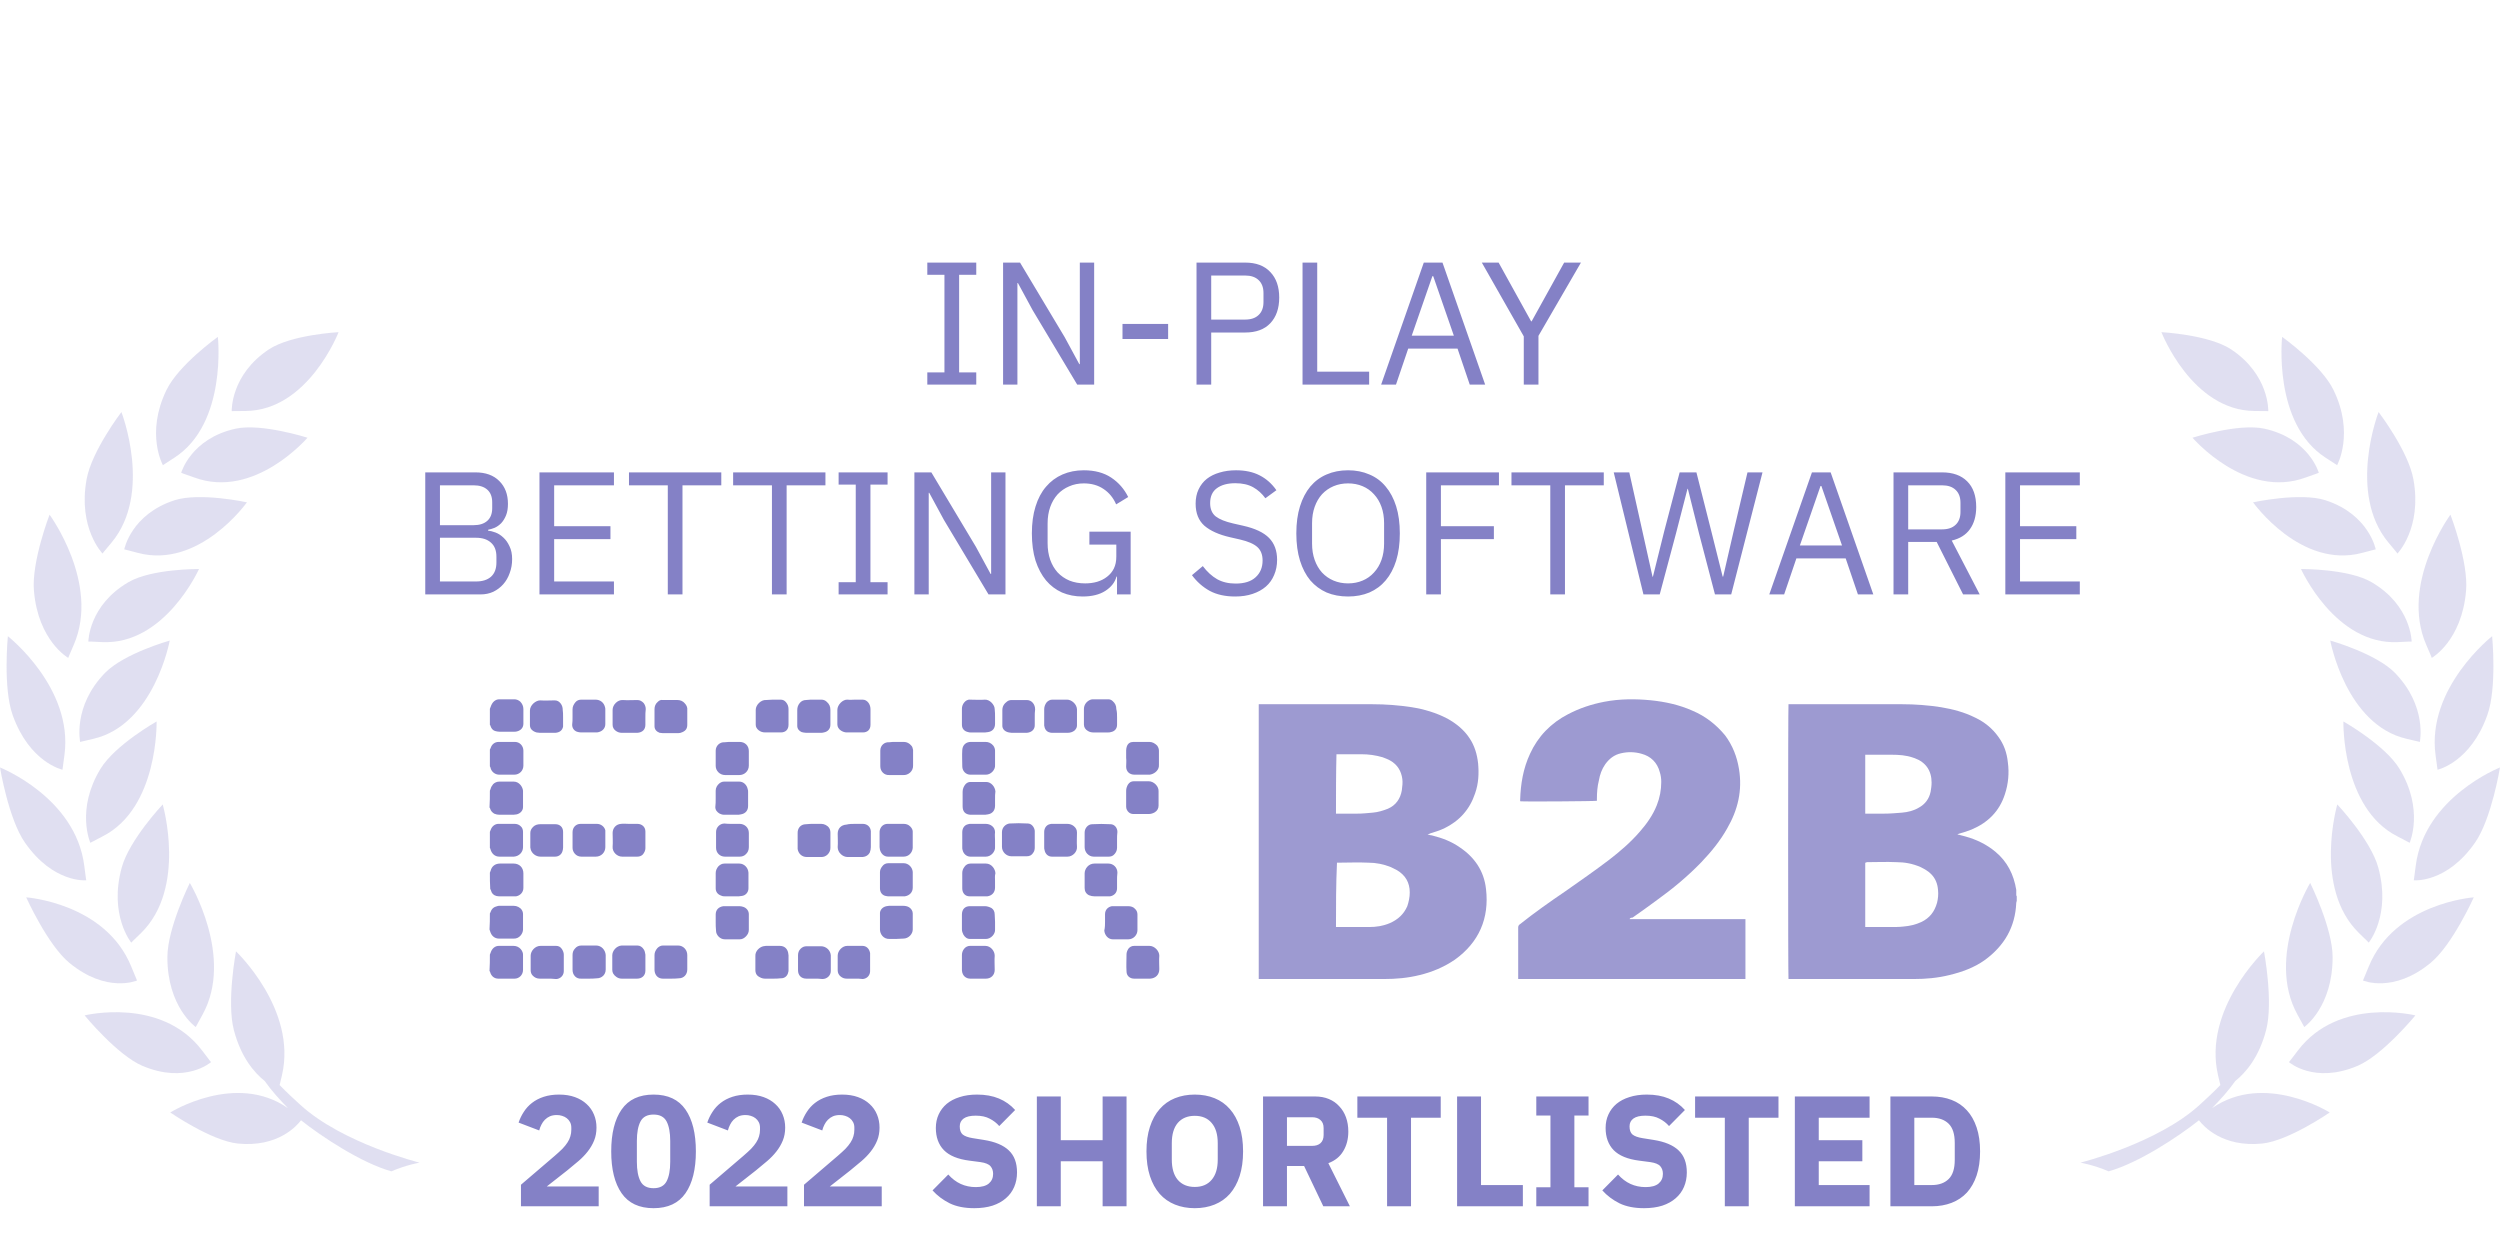 <svg width="143" height="72" viewBox="0 0 143 72" fill="none" xmlns="http://www.w3.org/2000/svg">
<g clip-path="url(#clip0_3383_23060)">
<path d="M53.042 22V21.3H54.022V15.72H53.042V15.02H55.842V15.72H54.862V21.3H55.842V22H53.042ZM59.066 17.74L58.226 16.19H58.196V22H57.376V15.02H58.346L60.896 19.28L61.736 20.83H61.766V15.02H62.586V22H61.616L59.066 17.74ZM64.207 19.39V18.53H66.817V19.39H64.207ZM68.441 22V15.02H71.221C71.847 15.02 72.327 15.2 72.661 15.56C73.001 15.913 73.171 16.4 73.171 17.02C73.171 17.64 73.001 18.13 72.661 18.49C72.327 18.843 71.847 19.02 71.221 19.02H69.281V22H68.441ZM69.281 18.28H71.221C71.554 18.28 71.811 18.193 71.991 18.02C72.177 17.847 72.271 17.6 72.271 17.28V16.76C72.271 16.44 72.177 16.193 71.991 16.02C71.811 15.847 71.554 15.76 71.221 15.76H69.281V18.28ZM74.505 22V15.02H75.345V21.26H78.315V22H74.505ZM84.07 22L83.371 19.94H80.55L79.85 22H79.001L81.441 15.02H82.51L84.951 22H84.07ZM81.981 15.8H81.93L80.751 19.2H83.16L81.981 15.8ZM87.16 22V19.24L84.76 15.02H85.72L87.58 18.38H87.61L89.47 15.02H90.43L88 19.21V22H87.16ZM24.325 27.02H27.195C27.774 27.02 28.228 27.183 28.555 27.51C28.888 27.837 29.055 28.273 29.055 28.82C29.055 29.08 29.018 29.3 28.945 29.48C28.871 29.66 28.778 29.81 28.665 29.93C28.551 30.043 28.428 30.13 28.294 30.19C28.161 30.243 28.038 30.28 27.924 30.3V30.36C28.051 30.367 28.191 30.4 28.345 30.46C28.505 30.52 28.654 30.617 28.794 30.75C28.934 30.877 29.051 31.043 29.145 31.25C29.244 31.45 29.294 31.693 29.294 31.98C29.294 32.267 29.248 32.533 29.154 32.78C29.068 33.027 28.945 33.24 28.785 33.42C28.625 33.6 28.434 33.743 28.215 33.85C27.994 33.95 27.755 34 27.494 34H24.325V27.02ZM25.165 33.26H27.235C27.595 33.26 27.878 33.17 28.084 32.99C28.291 32.803 28.395 32.533 28.395 32.18V31.84C28.395 31.487 28.291 31.22 28.084 31.04C27.878 30.853 27.595 30.76 27.235 30.76H25.165V33.26ZM25.165 30.04H27.095C27.428 30.04 27.688 29.957 27.875 29.79C28.061 29.623 28.154 29.383 28.154 29.07V28.73C28.154 28.417 28.061 28.177 27.875 28.01C27.688 27.843 27.428 27.76 27.095 27.76H25.165V30.04ZM30.858 34V27.02H35.118V27.76H31.698V30.1H34.918V30.84H31.698V33.26H35.118V34H30.858ZM39.038 27.76V34H38.198V27.76H35.978V27.02H41.258V27.76H39.038ZM44.995 27.76V34H44.155V27.76H41.935V27.02H47.215V27.76H44.995ZM47.969 34V33.3H48.949V27.72H47.969V27.02H50.769V27.72H49.789V33.3H50.769V34H47.969ZM53.993 29.74L53.153 28.19H53.123V34H52.303V27.02H53.273L55.823 31.28L56.663 32.83H56.693V27.02H57.513V34H56.543L53.993 29.74ZM63.893 32.98H63.863C63.777 33.307 63.563 33.58 63.223 33.8C62.89 34.013 62.457 34.12 61.923 34.12C61.497 34.12 61.103 34.043 60.743 33.89C60.39 33.73 60.087 33.5 59.833 33.2C59.58 32.893 59.38 32.517 59.233 32.07C59.093 31.617 59.023 31.097 59.023 30.51C59.023 29.93 59.093 29.417 59.233 28.97C59.373 28.517 59.573 28.14 59.833 27.84C60.093 27.533 60.407 27.3 60.773 27.14C61.14 26.98 61.547 26.9 61.993 26.9C62.62 26.9 63.143 27.04 63.563 27.32C63.983 27.6 64.307 27.97 64.533 28.43L63.843 28.85C63.683 28.477 63.443 28.183 63.123 27.97C62.81 27.757 62.433 27.65 61.993 27.65C61.687 27.65 61.407 27.707 61.153 27.82C60.9 27.927 60.68 28.08 60.493 28.28C60.313 28.48 60.173 28.72 60.073 29C59.973 29.28 59.923 29.593 59.923 29.94V31.07C59.923 31.417 59.973 31.733 60.073 32.02C60.173 32.3 60.313 32.54 60.493 32.74C60.68 32.94 60.907 33.097 61.173 33.21C61.44 33.317 61.74 33.37 62.073 33.37C62.313 33.37 62.54 33.34 62.753 33.28C62.973 33.213 63.163 33.117 63.323 32.99C63.49 32.863 63.62 32.707 63.713 32.52C63.807 32.327 63.853 32.1 63.853 31.84V31.15H62.313V30.41H64.673V34H63.893V32.98ZM70.65 34.12C70.083 34.12 69.6 34.013 69.2 33.8C68.8 33.58 68.46 33.28 68.18 32.9L68.8 32.38C69.046 32.707 69.32 32.957 69.62 33.13C69.92 33.297 70.273 33.38 70.68 33.38C71.18 33.38 71.56 33.26 71.82 33.02C72.086 32.78 72.22 32.46 72.22 32.06C72.22 31.727 72.12 31.47 71.92 31.29C71.72 31.11 71.39 30.967 70.93 30.86L70.36 30.73C69.72 30.583 69.23 30.363 68.89 30.07C68.556 29.77 68.39 29.35 68.39 28.81C68.39 28.503 68.446 28.23 68.56 27.99C68.673 27.75 68.83 27.55 69.03 27.39C69.236 27.23 69.48 27.11 69.76 27.03C70.046 26.943 70.36 26.9 70.7 26.9C71.226 26.9 71.676 26.997 72.05 27.19C72.43 27.383 72.75 27.667 73.01 28.04L72.38 28.5C72.186 28.233 71.953 28.023 71.68 27.87C71.406 27.717 71.066 27.64 70.66 27.64C70.213 27.64 69.86 27.737 69.6 27.93C69.346 28.117 69.22 28.4 69.22 28.78C69.22 29.113 69.326 29.367 69.54 29.54C69.76 29.707 70.09 29.84 70.53 29.94L71.1 30.07C71.786 30.223 72.283 30.457 72.59 30.77C72.896 31.083 73.05 31.5 73.05 32.02C73.05 32.34 72.993 32.63 72.88 32.89C72.773 33.15 72.616 33.37 72.41 33.55C72.203 33.73 71.95 33.87 71.65 33.97C71.356 34.07 71.023 34.12 70.65 34.12ZM77.11 34.12C76.657 34.12 76.247 34.043 75.88 33.89C75.52 33.73 75.21 33.5 74.95 33.2C74.697 32.893 74.5 32.517 74.36 32.07C74.22 31.617 74.15 31.097 74.15 30.51C74.15 29.923 74.22 29.407 74.36 28.96C74.5 28.513 74.697 28.137 74.95 27.83C75.21 27.523 75.52 27.293 75.88 27.14C76.247 26.98 76.657 26.9 77.11 26.9C77.557 26.9 77.964 26.98 78.33 27.14C78.697 27.293 79.007 27.523 79.26 27.83C79.52 28.137 79.72 28.513 79.86 28.96C80 29.407 80.07 29.923 80.07 30.51C80.07 31.097 80 31.617 79.86 32.07C79.72 32.517 79.52 32.893 79.26 33.2C79.007 33.5 78.697 33.73 78.33 33.89C77.964 34.043 77.557 34.12 77.11 34.12ZM77.11 33.37C77.41 33.37 77.687 33.317 77.94 33.21C78.194 33.103 78.41 32.95 78.59 32.75C78.777 32.55 78.92 32.31 79.02 32.03C79.12 31.75 79.17 31.437 79.17 31.09V29.93C79.17 29.583 79.12 29.27 79.02 28.99C78.92 28.71 78.777 28.47 78.59 28.27C78.41 28.07 78.194 27.917 77.94 27.81C77.687 27.703 77.41 27.65 77.11 27.65C76.81 27.65 76.534 27.703 76.28 27.81C76.027 27.917 75.807 28.07 75.62 28.27C75.44 28.47 75.3 28.71 75.2 28.99C75.1 29.27 75.05 29.583 75.05 29.93V31.09C75.05 31.437 75.1 31.75 75.2 32.03C75.3 32.31 75.44 32.55 75.62 32.75C75.807 32.95 76.027 33.103 76.28 33.21C76.534 33.317 76.81 33.37 77.11 33.37ZM81.58 34V27.02H85.74V27.76H82.42V30.1H85.45V30.84H82.42V34H81.58ZM89.516 27.76V34H88.676V27.76H86.456V27.02H91.736V27.76H89.516ZM94.005 34L92.305 27.02H93.195L93.945 30.38L94.525 32.99H94.546L95.195 30.38L96.076 27.02H97.035L97.885 30.38L98.535 32.98H98.566L99.165 30.38L99.956 27.02H100.815L99.025 34H98.096L97.186 30.52L96.546 27.96H96.525L95.865 30.52L94.936 34H94.005ZM106.273 34L105.573 31.94H102.753L102.053 34H101.203L103.643 27.02H104.713L107.153 34H106.273ZM104.183 27.8H104.133L102.953 31.2H105.363L104.183 27.8ZM109.149 34H108.309V27.02H111.089C111.702 27.02 112.179 27.19 112.519 27.53C112.866 27.87 113.039 28.36 113.039 29C113.039 29.513 112.919 29.937 112.679 30.27C112.446 30.597 112.099 30.813 111.639 30.92L113.239 34H112.289L110.779 31H109.149V34ZM111.089 30.28C111.422 30.28 111.679 30.193 111.859 30.02C112.046 29.847 112.139 29.6 112.139 29.28V28.76C112.139 28.44 112.046 28.193 111.859 28.02C111.679 27.847 111.422 27.76 111.089 27.76H109.149V30.28H111.089ZM114.705 34V27.02H118.965V27.76H115.545V30.1H118.765V30.84H115.545V33.26H118.965V34H114.705Z" fill="#8481C6"/>
<path d="M34.245 69H29.799V67.767L31.734 66.111C31.908 65.961 32.055 65.826 32.175 65.706C32.295 65.58 32.391 65.46 32.463 65.346C32.541 65.226 32.595 65.109 32.625 64.995C32.661 64.881 32.679 64.758 32.679 64.626V64.5C32.679 64.38 32.655 64.275 32.607 64.185C32.559 64.095 32.496 64.02 32.418 63.96C32.34 63.9 32.25 63.855 32.148 63.825C32.052 63.795 31.953 63.78 31.851 63.78C31.701 63.78 31.569 63.804 31.455 63.852C31.347 63.9 31.251 63.966 31.167 64.05C31.089 64.128 31.023 64.221 30.969 64.329C30.915 64.431 30.873 64.542 30.843 64.662L29.664 64.212C29.736 63.996 29.835 63.792 29.961 63.6C30.087 63.402 30.243 63.231 30.429 63.087C30.621 62.937 30.846 62.82 31.104 62.736C31.362 62.652 31.653 62.61 31.977 62.61C32.319 62.61 32.622 62.658 32.886 62.754C33.15 62.85 33.372 62.982 33.552 63.15C33.738 63.318 33.879 63.519 33.975 63.753C34.071 63.981 34.119 64.23 34.119 64.5C34.119 64.77 34.074 65.016 33.984 65.238C33.894 65.46 33.771 65.67 33.615 65.868C33.465 66.06 33.288 66.243 33.084 66.417C32.88 66.591 32.667 66.768 32.445 66.948L31.275 67.866H34.245V69ZM37.383 69.108C36.561 69.108 35.952 68.823 35.556 68.253C35.16 67.683 34.962 66.885 34.962 65.859C34.962 64.833 35.16 64.035 35.556 63.465C35.952 62.895 36.561 62.61 37.383 62.61C38.205 62.61 38.814 62.895 39.21 63.465C39.606 64.035 39.804 64.833 39.804 65.859C39.804 66.885 39.606 67.683 39.21 68.253C38.814 68.823 38.205 69.108 37.383 69.108ZM37.383 67.965C37.743 67.965 37.992 67.833 38.13 67.569C38.268 67.305 38.337 66.933 38.337 66.453V65.265C38.337 64.785 38.268 64.413 38.13 64.149C37.992 63.885 37.743 63.753 37.383 63.753C37.023 63.753 36.774 63.885 36.636 64.149C36.498 64.413 36.429 64.785 36.429 65.265V66.453C36.429 66.933 36.498 67.305 36.636 67.569C36.774 67.833 37.023 67.965 37.383 67.965ZM45.038 69H40.592V67.767L42.527 66.111C42.701 65.961 42.848 65.826 42.968 65.706C43.088 65.58 43.184 65.46 43.256 65.346C43.334 65.226 43.388 65.109 43.418 64.995C43.454 64.881 43.472 64.758 43.472 64.626V64.5C43.472 64.38 43.448 64.275 43.4 64.185C43.352 64.095 43.289 64.02 43.211 63.96C43.133 63.9 43.043 63.855 42.941 63.825C42.845 63.795 42.746 63.78 42.644 63.78C42.494 63.78 42.362 63.804 42.248 63.852C42.14 63.9 42.044 63.966 41.96 64.05C41.882 64.128 41.816 64.221 41.762 64.329C41.708 64.431 41.666 64.542 41.636 64.662L40.457 64.212C40.529 63.996 40.628 63.792 40.754 63.6C40.88 63.402 41.036 63.231 41.222 63.087C41.414 62.937 41.639 62.82 41.897 62.736C42.155 62.652 42.446 62.61 42.77 62.61C43.112 62.61 43.415 62.658 43.679 62.754C43.943 62.85 44.165 62.982 44.345 63.15C44.531 63.318 44.672 63.519 44.768 63.753C44.864 63.981 44.912 64.23 44.912 64.5C44.912 64.77 44.867 65.016 44.777 65.238C44.687 65.46 44.564 65.67 44.408 65.868C44.258 66.06 44.081 66.243 43.877 66.417C43.673 66.591 43.46 66.768 43.238 66.948L42.068 67.866H45.038V69ZM50.435 69H45.989V67.767L47.924 66.111C48.098 65.961 48.245 65.826 48.365 65.706C48.485 65.58 48.581 65.46 48.653 65.346C48.731 65.226 48.785 65.109 48.815 64.995C48.851 64.881 48.869 64.758 48.869 64.626V64.5C48.869 64.38 48.845 64.275 48.797 64.185C48.749 64.095 48.686 64.02 48.608 63.96C48.53 63.9 48.44 63.855 48.338 63.825C48.242 63.795 48.143 63.78 48.041 63.78C47.891 63.78 47.759 63.804 47.645 63.852C47.537 63.9 47.441 63.966 47.357 64.05C47.279 64.128 47.213 64.221 47.159 64.329C47.105 64.431 47.063 64.542 47.033 64.662L45.854 64.212C45.926 63.996 46.025 63.792 46.151 63.6C46.277 63.402 46.433 63.231 46.619 63.087C46.811 62.937 47.036 62.82 47.294 62.736C47.552 62.652 47.843 62.61 48.167 62.61C48.509 62.61 48.812 62.658 49.076 62.754C49.34 62.85 49.562 62.982 49.742 63.15C49.928 63.318 50.069 63.519 50.165 63.753C50.261 63.981 50.309 64.23 50.309 64.5C50.309 64.77 50.264 65.016 50.174 65.238C50.084 65.46 49.961 65.67 49.805 65.868C49.655 66.06 49.478 66.243 49.274 66.417C49.07 66.591 48.857 66.768 48.635 66.948L47.465 67.866H50.435V69ZM55.726 69.108C55.174 69.108 54.706 69.015 54.322 68.829C53.938 68.637 53.611 68.391 53.341 68.091L54.241 67.182C54.667 67.662 55.192 67.902 55.816 67.902C56.152 67.902 56.401 67.833 56.563 67.695C56.725 67.557 56.806 67.374 56.806 67.146C56.806 66.972 56.758 66.828 56.662 66.714C56.566 66.594 56.371 66.513 56.077 66.471L55.456 66.39C54.79 66.306 54.301 66.105 53.989 65.787C53.683 65.469 53.53 65.046 53.53 64.518C53.53 64.236 53.584 63.978 53.692 63.744C53.8 63.51 53.953 63.309 54.151 63.141C54.355 62.973 54.601 62.844 54.889 62.754C55.183 62.658 55.516 62.61 55.888 62.61C56.362 62.61 56.779 62.685 57.139 62.835C57.499 62.985 57.808 63.204 58.066 63.492L57.157 64.41C57.007 64.236 56.824 64.095 56.608 63.987C56.398 63.873 56.131 63.816 55.807 63.816C55.501 63.816 55.273 63.87 55.123 63.978C54.973 64.086 54.898 64.236 54.898 64.428C54.898 64.644 54.955 64.8 55.069 64.896C55.189 64.992 55.381 65.061 55.645 65.103L56.266 65.202C56.914 65.304 57.394 65.505 57.706 65.805C58.018 66.099 58.174 66.519 58.174 67.065C58.174 67.365 58.12 67.641 58.012 67.893C57.904 68.145 57.745 68.361 57.535 68.541C57.331 68.721 57.076 68.862 56.77 68.964C56.464 69.06 56.116 69.108 55.726 69.108ZM63.07 66.426H60.676V69H59.308V62.718H60.676V65.22H63.07V62.718H64.438V69H63.07V66.426ZM68.341 69.108C67.927 69.108 67.549 69.039 67.207 68.901C66.865 68.763 66.574 68.559 66.334 68.289C66.094 68.013 65.908 67.674 65.776 67.272C65.644 66.864 65.578 66.393 65.578 65.859C65.578 65.325 65.644 64.857 65.776 64.455C65.908 64.047 66.094 63.708 66.334 63.438C66.574 63.162 66.865 62.955 67.207 62.817C67.549 62.679 67.927 62.61 68.341 62.61C68.755 62.61 69.133 62.679 69.475 62.817C69.817 62.955 70.108 63.162 70.348 63.438C70.588 63.708 70.774 64.047 70.906 64.455C71.038 64.857 71.104 65.325 71.104 65.859C71.104 66.393 71.038 66.864 70.906 67.272C70.774 67.674 70.588 68.013 70.348 68.289C70.108 68.559 69.817 68.763 69.475 68.901C69.133 69.039 68.755 69.108 68.341 69.108ZM68.341 67.893C68.755 67.893 69.076 67.758 69.304 67.488C69.538 67.218 69.655 66.831 69.655 66.327V65.391C69.655 64.887 69.538 64.5 69.304 64.23C69.076 63.96 68.755 63.825 68.341 63.825C67.927 63.825 67.603 63.96 67.369 64.23C67.141 64.5 67.027 64.887 67.027 65.391V66.327C67.027 66.831 67.141 67.218 67.369 67.488C67.603 67.758 67.927 67.893 68.341 67.893ZM73.614 69H72.246V62.718H75.225C75.513 62.718 75.774 62.766 76.008 62.862C76.242 62.958 76.44 63.096 76.602 63.276C76.77 63.45 76.899 63.66 76.989 63.906C77.079 64.152 77.124 64.425 77.124 64.725C77.124 65.151 77.028 65.523 76.836 65.841C76.65 66.159 76.365 66.39 75.981 66.534L77.214 69H75.693L74.595 66.696H73.614V69ZM75.054 65.544C75.258 65.544 75.417 65.493 75.531 65.391C75.651 65.283 75.711 65.127 75.711 64.923V64.527C75.711 64.323 75.651 64.17 75.531 64.068C75.417 63.96 75.258 63.906 75.054 63.906H73.614V65.544H75.054ZM80.71 63.933V69H79.341V63.933H77.641V62.718H82.41V63.933H80.71ZM83.346 69V62.718H84.714V67.785H87.108V69H83.346ZM87.876 69V67.911H88.686V63.807H87.876V62.718H90.864V63.807H90.054V67.911H90.864V69H87.876ZM94.037 69.108C93.486 69.108 93.017 69.015 92.633 68.829C92.249 68.637 91.922 68.391 91.653 68.091L92.552 67.182C92.978 67.662 93.504 67.902 94.127 67.902C94.463 67.902 94.713 67.833 94.874 67.695C95.037 67.557 95.118 67.374 95.118 67.146C95.118 66.972 95.07 66.828 94.974 66.714C94.877 66.594 94.683 66.513 94.388 66.471L93.767 66.39C93.102 66.306 92.612 66.105 92.3 65.787C91.995 65.469 91.841 65.046 91.841 64.518C91.841 64.236 91.895 63.978 92.004 63.744C92.112 63.51 92.264 63.309 92.463 63.141C92.666 62.973 92.912 62.844 93.201 62.754C93.495 62.658 93.828 62.61 94.2 62.61C94.674 62.61 95.091 62.685 95.451 62.835C95.811 62.985 96.12 63.204 96.377 63.492L95.469 64.41C95.319 64.236 95.135 64.095 94.919 63.987C94.71 63.873 94.442 63.816 94.118 63.816C93.812 63.816 93.585 63.87 93.434 63.978C93.284 64.086 93.21 64.236 93.21 64.428C93.21 64.644 93.266 64.8 93.38 64.896C93.501 64.992 93.692 65.061 93.957 65.103L94.578 65.202C95.225 65.304 95.706 65.505 96.017 65.805C96.329 66.099 96.486 66.519 96.486 67.065C96.486 67.365 96.431 67.641 96.323 67.893C96.216 68.145 96.056 68.361 95.847 68.541C95.642 68.721 95.388 68.862 95.082 68.964C94.775 69.06 94.427 69.108 94.037 69.108ZM100.028 63.933V69H98.66V63.933H96.959V62.718H101.729V63.933H100.028ZM102.665 69V62.718H106.94V63.933H104.033V65.22H106.526V66.426H104.033V67.785H106.94V69H102.665ZM108.131 62.718H110.498C110.912 62.718 111.29 62.784 111.632 62.916C111.974 63.048 112.265 63.246 112.505 63.51C112.745 63.768 112.931 64.095 113.063 64.491C113.195 64.881 113.261 65.337 113.261 65.859C113.261 66.381 113.195 66.84 113.063 67.236C112.931 67.626 112.745 67.953 112.505 68.217C112.265 68.475 111.974 68.67 111.632 68.802C111.29 68.934 110.912 69 110.498 69H108.131V62.718ZM110.498 67.785C110.906 67.785 111.227 67.671 111.461 67.443C111.695 67.215 111.812 66.849 111.812 66.345V65.373C111.812 64.869 111.695 64.503 111.461 64.275C111.227 64.047 110.906 63.933 110.498 63.933H109.499V67.785H110.498Z" fill="#8481C6"/>
<g opacity="0.25">
<path fill-rule="evenodd" clip-rule="evenodd" d="M16.469 63.385C15.996 62.898 15.534 62.392 15.143 61.836C14.558 61.369 13.787 60.495 13.376 58.916C12.955 57.297 13.499 54.417 13.499 54.417C13.499 54.417 17.003 57.734 16.13 61.498C16.068 61.756 16.027 61.935 15.996 62.064C16.376 62.461 16.777 62.829 17.178 63.196C19.602 65.411 24 66.503 24 66.503C24 66.503 23.24 66.633 22.387 67C20.692 66.533 18.39 65.014 17.219 64.08C16.972 64.408 15.883 65.639 13.602 65.411C12.082 65.252 9.739 63.633 9.739 63.633C9.739 63.633 13.479 61.299 16.469 63.385Z" fill="#8481C6"/>
<path fill-rule="evenodd" clip-rule="evenodd" d="M11.559 60.087C12 60.673 12.062 60.743 12.072 60.753C12.072 60.753 10.624 62.024 8.137 60.962C6.699 60.346 4.839 58.081 4.839 58.081C4.839 58.081 9.216 56.999 11.559 60.087Z" fill="#8481C6"/>
<path fill-rule="evenodd" clip-rule="evenodd" d="M11.588 58.032C11.249 58.657 11.197 58.737 11.197 58.747C11.197 58.747 9.564 57.605 9.574 54.734C9.584 53.066 10.858 50.503 10.858 50.503C10.858 50.503 13.406 54.734 11.588 58.032Z" fill="#8481C6"/>
<path fill-rule="evenodd" clip-rule="evenodd" d="M7.509 55.29C7.787 55.976 7.828 56.075 7.838 56.085C7.838 56.085 6.101 56.84 3.964 55.072C2.721 54.049 1.499 51.328 1.499 51.328C1.499 51.328 6.03 51.645 7.509 55.29Z" fill="#8481C6"/>
<path fill-rule="evenodd" clip-rule="evenodd" d="M7.509 53.92C7.509 53.92 6.214 52.341 6.964 49.619C7.396 48.04 9.307 46.014 9.307 46.014C9.307 46.014 10.694 50.791 8.074 53.364C7.581 53.84 7.509 53.91 7.509 53.92Z" fill="#8481C6"/>
<path fill-rule="evenodd" clip-rule="evenodd" d="M4.819 49.51C4.911 50.245 4.932 50.344 4.932 50.354C4.932 50.354 3.051 50.533 1.428 48.199C0.483 46.848 -9.77516e-05 43.898 -9.77516e-05 43.898C-9.77516e-05 43.898 4.315 45.597 4.819 49.51Z" fill="#8481C6"/>
<path fill-rule="evenodd" clip-rule="evenodd" d="M5.167 48.209C5.167 48.199 4.325 46.312 5.753 43.968C6.585 42.608 8.958 41.267 8.958 41.267C8.958 41.267 9.072 46.223 5.866 47.842C5.249 48.16 5.178 48.199 5.167 48.209Z" fill="#8481C6"/>
<path fill-rule="evenodd" clip-rule="evenodd" d="M3.686 43.194C3.583 43.919 3.573 44.018 3.573 44.028C3.573 44.028 1.693 43.621 0.727 40.91C0.162 39.34 0.45 36.391 0.45 36.391C0.45 36.391 4.21 39.34 3.686 43.194Z" fill="#8481C6"/>
<path fill-rule="evenodd" clip-rule="evenodd" d="M6.01 38.486C7.099 37.374 9.709 36.639 9.709 36.639C9.709 36.639 8.825 41.456 5.342 42.26C4.685 42.409 4.592 42.439 4.582 42.439C4.592 42.439 4.14 40.413 6.01 38.486Z" fill="#8481C6"/>
<path fill-rule="evenodd" clip-rule="evenodd" d="M3.904 37.632C3.904 37.632 2.188 36.669 1.941 33.798C1.797 32.13 2.835 29.439 2.835 29.439C2.835 29.439 5.732 33.381 4.222 36.877C3.934 37.533 3.904 37.622 3.904 37.632Z" fill="#8481C6"/>
<path fill-rule="evenodd" clip-rule="evenodd" d="M5.835 36.728C5.156 36.698 5.064 36.688 5.054 36.698C5.054 36.688 5.074 34.623 7.345 33.302C8.66 32.527 11.383 32.547 11.383 32.547C11.383 32.547 9.431 36.907 5.835 36.728Z" fill="#8481C6"/>
<path fill-rule="evenodd" clip-rule="evenodd" d="M5.866 31.663C5.866 31.663 4.448 30.213 4.952 27.422C5.239 25.803 6.945 23.568 6.945 23.568C6.945 23.568 8.743 28.197 6.38 31.037C5.928 31.573 5.866 31.653 5.866 31.663Z" fill="#8481C6"/>
<path fill-rule="evenodd" clip-rule="evenodd" d="M14.125 28.733C14.125 28.733 11.402 32.567 7.878 31.623C7.21 31.445 7.118 31.425 7.108 31.425C7.108 31.415 7.498 29.419 9.984 28.614C11.433 28.147 14.125 28.733 14.125 28.733Z" fill="#8481C6"/>
<path fill-rule="evenodd" clip-rule="evenodd" d="M9.976 26.18C9.4 26.548 9.328 26.608 9.318 26.608C9.318 26.608 8.311 24.8 9.523 22.307C10.222 20.867 12.462 19.268 12.462 19.268C12.462 19.268 13.007 24.224 9.976 26.18Z" fill="#8481C6"/>
<path fill-rule="evenodd" clip-rule="evenodd" d="M10.365 27.044C10.365 27.035 10.92 25.088 13.468 24.522C14.947 24.194 17.588 25.038 17.588 25.038C17.588 25.038 14.557 28.584 11.115 27.313C10.468 27.084 10.375 27.055 10.365 27.044Z" fill="#8481C6"/>
<path fill-rule="evenodd" clip-rule="evenodd" d="M14.035 23.509C13.357 23.509 13.264 23.519 13.254 23.519C13.254 23.509 13.182 21.443 15.381 19.983C16.665 19.139 19.367 19 19.367 19C19.367 19 17.631 23.489 14.035 23.509Z" fill="#8481C6"/>
</g>
<g opacity="0.25">
<path fill-rule="evenodd" clip-rule="evenodd" d="M126.531 63.385C127.004 62.898 127.466 62.392 127.857 61.836C128.442 61.369 129.213 60.495 129.624 58.916C130.045 57.297 129.5 54.417 129.5 54.417C129.5 54.417 125.997 57.734 126.87 61.498C126.932 61.756 126.973 61.935 127.004 62.064C126.624 62.461 126.223 62.829 125.822 63.196C123.397 65.411 119 66.503 119 66.503C119 66.503 119.76 66.633 120.613 67C122.308 66.533 124.61 65.014 125.781 64.08C126.028 64.408 127.117 65.639 129.398 65.411C130.918 65.252 133.261 63.633 133.261 63.633C133.261 63.633 129.521 61.299 126.531 63.385Z" fill="#8481C6"/>
<path fill-rule="evenodd" clip-rule="evenodd" d="M131.441 60.087C131 60.673 130.938 60.743 130.928 60.753C130.928 60.753 132.376 62.024 134.863 60.962C136.301 60.346 138.161 58.081 138.161 58.081C138.161 58.081 133.784 56.999 131.441 60.087Z" fill="#8481C6"/>
<path fill-rule="evenodd" clip-rule="evenodd" d="M131.412 58.032C131.751 58.657 131.803 58.737 131.803 58.747C131.803 58.747 133.436 57.605 133.426 54.734C133.416 53.066 132.142 50.503 132.142 50.503C132.142 50.503 129.594 54.734 131.412 58.032Z" fill="#8481C6"/>
<path fill-rule="evenodd" clip-rule="evenodd" d="M135.491 55.29C135.213 55.976 135.172 56.075 135.162 56.085C135.162 56.085 136.898 56.84 139.036 55.072C140.279 54.049 141.501 51.328 141.501 51.328C141.501 51.328 136.97 51.645 135.491 55.29Z" fill="#8481C6"/>
<path fill-rule="evenodd" clip-rule="evenodd" d="M135.491 53.92C135.491 53.92 136.786 52.341 136.036 49.619C135.604 48.04 133.693 46.014 133.693 46.014C133.693 46.014 132.306 50.791 134.926 53.364C135.419 53.84 135.491 53.91 135.491 53.92Z" fill="#8481C6"/>
<path fill-rule="evenodd" clip-rule="evenodd" d="M138.181 49.51C138.089 50.245 138.068 50.344 138.068 50.354C138.068 50.354 139.949 50.533 141.572 48.199C142.517 46.848 143 43.898 143 43.898C143 43.898 138.685 45.597 138.181 49.51Z" fill="#8481C6"/>
<path fill-rule="evenodd" clip-rule="evenodd" d="M137.833 48.209C137.833 48.199 138.675 46.312 137.247 43.968C136.415 42.608 134.042 41.267 134.042 41.267C134.042 41.267 133.928 46.223 137.134 47.842C137.751 48.16 137.822 48.199 137.833 48.209Z" fill="#8481C6"/>
<path fill-rule="evenodd" clip-rule="evenodd" d="M139.314 43.194C139.417 43.919 139.427 44.018 139.427 44.028C139.427 44.028 141.307 43.621 142.273 40.91C142.838 39.34 142.55 36.391 142.55 36.391C142.55 36.391 138.79 39.34 139.314 43.194Z" fill="#8481C6"/>
<path fill-rule="evenodd" clip-rule="evenodd" d="M136.99 38.486C135.901 37.374 133.291 36.639 133.291 36.639C133.291 36.639 134.175 41.456 137.658 42.26C138.315 42.409 138.408 42.439 138.418 42.439C138.408 42.439 138.86 40.413 136.99 38.486Z" fill="#8481C6"/>
<path fill-rule="evenodd" clip-rule="evenodd" d="M139.096 37.632C139.096 37.632 140.812 36.669 141.059 33.798C141.203 32.13 140.165 29.439 140.165 29.439C140.165 29.439 137.268 33.381 138.778 36.877C139.066 37.533 139.096 37.622 139.096 37.632Z" fill="#8481C6"/>
<path fill-rule="evenodd" clip-rule="evenodd" d="M137.165 36.728C137.844 36.698 137.936 36.688 137.946 36.698C137.946 36.688 137.926 34.623 135.655 33.302C134.34 32.527 131.617 32.547 131.617 32.547C131.617 32.547 133.569 36.907 137.165 36.728Z" fill="#8481C6"/>
<path fill-rule="evenodd" clip-rule="evenodd" d="M137.134 31.663C137.134 31.663 138.552 30.213 138.048 27.422C137.761 25.803 136.055 23.568 136.055 23.568C136.055 23.568 134.257 28.197 136.62 31.037C137.072 31.573 137.134 31.653 137.134 31.663Z" fill="#8481C6"/>
<path fill-rule="evenodd" clip-rule="evenodd" d="M128.875 28.733C128.875 28.733 131.598 32.567 135.122 31.623C135.79 31.445 135.882 31.425 135.892 31.425C135.892 31.415 135.502 29.419 133.016 28.614C131.567 28.147 128.875 28.733 128.875 28.733Z" fill="#8481C6"/>
<path fill-rule="evenodd" clip-rule="evenodd" d="M133.024 26.18C133.6 26.548 133.672 26.608 133.682 26.608C133.682 26.608 134.689 24.8 133.477 22.307C132.778 20.867 130.538 19.268 130.538 19.268C130.538 19.268 129.994 24.224 133.024 26.18Z" fill="#8481C6"/>
<path fill-rule="evenodd" clip-rule="evenodd" d="M132.635 27.044C132.635 27.035 132.08 25.088 129.532 24.522C128.053 24.194 125.412 25.038 125.412 25.038C125.412 25.038 128.443 28.584 131.885 27.313C132.532 27.084 132.625 27.055 132.635 27.044Z" fill="#8481C6"/>
<path fill-rule="evenodd" clip-rule="evenodd" d="M128.965 23.509C129.643 23.509 129.736 23.519 129.746 23.519C129.746 23.509 129.818 21.443 127.619 19.983C126.335 19.139 123.633 19 123.633 19C123.633 19 125.369 23.489 128.965 23.509Z" fill="#8481C6"/>
</g>
<g opacity="0.8">
<path d="M115.358 51.525C115.358 51.554 115.33 51.61 115.33 51.639C115.273 53.026 114.65 54.102 113.517 54.924C112.923 55.349 112.215 55.603 111.507 55.773C110.827 55.943 110.147 56 109.467 56C107.145 56 104.795 56 102.472 56C102.416 56 102.359 56 102.302 56C102.274 55.887 102.274 40.481 102.302 40.282C102.331 40.282 102.387 40.282 102.416 40.282C104.54 40.282 106.664 40.282 108.816 40.282C109.552 40.282 110.289 40.339 111.025 40.452C111.705 40.566 112.356 40.736 112.979 41.047C113.517 41.302 113.97 41.67 114.31 42.151C114.622 42.576 114.792 43.058 114.848 43.596C114.933 44.219 114.877 44.842 114.678 45.437C114.367 46.4 113.715 47.051 112.781 47.447C112.554 47.532 112.328 47.617 112.101 47.674C112.073 47.674 112.016 47.702 111.96 47.73C112.13 47.759 112.271 47.816 112.413 47.844C113.036 48.014 113.631 48.297 114.14 48.722C114.82 49.288 115.188 50.025 115.33 50.902C115.33 50.987 115.33 51.072 115.33 51.157C115.33 51.186 115.33 51.242 115.358 51.27C115.358 51.355 115.358 51.441 115.358 51.525ZM106.692 49.345C106.692 50.562 106.692 51.78 106.692 53.026C106.749 53.026 106.805 53.026 106.834 53.026C107.287 53.026 107.712 53.026 108.165 53.026C108.391 53.026 108.646 53.026 108.873 52.998C109.241 52.97 109.581 52.885 109.892 52.743C110.374 52.517 110.657 52.148 110.799 51.639C110.855 51.412 110.883 51.157 110.855 50.902C110.827 50.562 110.714 50.251 110.459 49.996C110.289 49.826 110.091 49.713 109.864 49.6C109.411 49.401 108.958 49.316 108.476 49.316C107.91 49.288 107.343 49.316 106.777 49.316C106.749 49.345 106.72 49.345 106.692 49.345ZM106.692 46.541C106.749 46.541 106.777 46.541 106.834 46.541C107.145 46.541 107.428 46.541 107.74 46.541C108.08 46.541 108.448 46.513 108.788 46.484C109.128 46.456 109.467 46.371 109.751 46.201C110.119 46.003 110.345 45.691 110.43 45.295C110.459 45.125 110.487 44.955 110.487 44.757C110.487 44.077 110.147 43.596 109.524 43.369C109.496 43.369 109.467 43.341 109.439 43.341C109.043 43.199 108.618 43.171 108.193 43.171C107.74 43.171 107.259 43.171 106.805 43.171C106.777 43.171 106.749 43.171 106.692 43.171C106.692 44.276 106.692 45.408 106.692 46.541Z" fill="#8481C6"/>
<path d="M72 56C72 50.761 72 45.522 72 40.282C72.057 40.282 72.085 40.282 72.113 40.282C74.237 40.282 76.361 40.282 78.514 40.282C79.25 40.282 80.015 40.339 80.751 40.452C81.459 40.566 82.139 40.764 82.79 41.104C83.3 41.387 83.753 41.755 84.064 42.236C84.347 42.661 84.489 43.143 84.546 43.652C84.602 44.247 84.574 44.814 84.376 45.38C84.064 46.315 83.47 46.966 82.592 47.391C82.337 47.504 82.082 47.589 81.799 47.674C81.77 47.702 81.714 47.702 81.657 47.73C81.77 47.759 81.855 47.787 81.912 47.787C82.478 47.929 83.016 48.127 83.498 48.467C84.347 49.033 84.886 49.826 84.999 50.846C85.197 52.517 84.602 53.904 83.215 54.895C82.592 55.32 81.912 55.603 81.204 55.773C80.524 55.943 79.845 56 79.165 56C76.843 56 74.492 56 72.17 56C72.142 56 72.085 56 72 56ZM76.418 53.026C76.446 53.026 76.475 53.026 76.503 53.026C77.098 53.026 77.721 53.026 78.315 53.026C78.712 53.026 79.108 52.97 79.505 52.8C79.958 52.602 80.298 52.29 80.496 51.837C80.581 51.582 80.638 51.327 80.638 51.044C80.638 50.478 80.383 50.053 79.901 49.77C79.788 49.713 79.675 49.656 79.561 49.6C79.137 49.43 78.712 49.345 78.259 49.345C77.692 49.316 77.126 49.345 76.559 49.345C76.531 49.345 76.503 49.345 76.475 49.345C76.418 50.591 76.418 51.809 76.418 53.026ZM76.418 46.541C76.475 46.541 76.531 46.541 76.559 46.541C76.899 46.541 77.267 46.541 77.607 46.541C77.919 46.541 78.202 46.513 78.514 46.484C78.825 46.456 79.108 46.371 79.391 46.258C79.845 46.06 80.1 45.691 80.184 45.21C80.213 44.983 80.241 44.757 80.213 44.559C80.156 44.106 79.93 43.737 79.533 43.511C79.391 43.426 79.222 43.369 79.08 43.313C78.683 43.199 78.287 43.143 77.891 43.143C77.438 43.143 76.984 43.143 76.559 43.143C76.531 43.143 76.475 43.143 76.446 43.143C76.418 44.276 76.418 45.408 76.418 46.541Z" fill="#8481C6"/>
<path d="M93.212 52.573C94.316 52.573 95.421 52.573 96.525 52.573C97.63 52.573 98.734 52.573 99.839 52.573C99.839 53.734 99.839 54.867 99.839 56C95.506 56 91.173 56 86.84 56C86.84 55.943 86.84 55.915 86.84 55.858C86.84 54.924 86.84 53.989 86.84 53.055C86.84 52.97 86.868 52.913 86.953 52.856C87.774 52.205 88.652 51.582 89.53 50.987C90.38 50.393 91.23 49.798 92.051 49.175C92.674 48.693 93.269 48.184 93.807 47.561C94.203 47.108 94.543 46.626 94.769 46.06C94.939 45.635 95.024 45.182 95.024 44.729C95.024 44.53 94.996 44.332 94.939 44.162C94.798 43.624 94.43 43.256 93.891 43.114C93.495 43.001 93.099 43.001 92.73 43.086C92.334 43.171 92.051 43.398 91.824 43.709C91.626 43.992 91.513 44.304 91.456 44.644C91.371 44.983 91.343 45.323 91.343 45.691C91.343 45.748 91.343 45.776 91.343 45.805C91.23 45.833 87.236 45.861 86.953 45.833C86.953 45.805 86.953 45.776 86.953 45.748C86.981 44.842 87.123 43.964 87.519 43.114C87.973 42.123 88.709 41.358 89.7 40.849C90.352 40.509 91.031 40.282 91.767 40.141C92.645 39.971 93.552 39.971 94.43 40.056C95.251 40.141 96.044 40.311 96.808 40.651C97.545 40.962 98.168 41.444 98.678 42.066C99.102 42.633 99.357 43.284 99.471 43.992C99.669 45.21 99.414 46.315 98.791 47.391C98.394 48.099 97.885 48.722 97.318 49.316C96.554 50.109 95.704 50.817 94.798 51.469C94.345 51.809 93.863 52.148 93.382 52.488C93.269 52.488 93.24 52.517 93.212 52.573C93.212 52.545 93.212 52.545 93.212 52.573Z" fill="#8481C6"/>
</g>
<path d="M28.021 49.916C28.042 49.875 28.042 49.854 28.063 49.812C28.126 49.541 28.334 49.395 28.605 49.395C28.855 49.395 29.126 49.395 29.376 49.395C29.709 49.395 29.938 49.625 29.938 49.958C29.938 50.229 29.938 50.52 29.938 50.791C29.938 51.041 29.751 51.229 29.521 51.27C29.48 51.27 29.417 51.27 29.376 51.27C29.126 51.27 28.876 51.27 28.626 51.27C28.542 51.27 28.459 51.27 28.396 51.25C28.23 51.208 28.126 51.104 28.084 50.937C28.084 50.916 28.063 50.875 28.042 50.854C28.021 50.541 28.021 50.229 28.021 49.916Z" fill="#8481C6"/>
<path d="M28.021 52.25C28.042 52.229 28.042 52.188 28.062 52.167C28.125 51.979 28.25 51.875 28.438 51.833C28.479 51.812 28.542 51.812 28.583 51.812C28.854 51.812 29.104 51.812 29.375 51.812C29.479 51.812 29.562 51.833 29.646 51.875C29.812 51.958 29.917 52.104 29.917 52.292C29.917 52.583 29.917 52.875 29.917 53.167C29.917 53.396 29.708 53.708 29.375 53.688C29.104 53.688 28.833 53.688 28.542 53.688C28.271 53.688 28.104 53.5 28.042 53.292C28.021 53.25 28.021 53.208 28 53.167C28.021 52.875 28.021 52.562 28.021 52.25Z" fill="#8481C6"/>
<path d="M28.021 42.875C28.042 42.854 28.042 42.812 28.063 42.792C28.126 42.583 28.292 42.438 28.521 42.438C28.834 42.438 29.146 42.438 29.459 42.438C29.73 42.438 29.938 42.667 29.938 42.938C29.938 43.229 29.938 43.521 29.938 43.792C29.938 44.083 29.709 44.312 29.417 44.312C29.126 44.312 28.855 44.312 28.563 44.312C28.334 44.312 28.126 44.167 28.063 43.938C28.063 43.896 28.042 43.875 28.021 43.833C28.021 43.521 28.021 43.208 28.021 42.875Z" fill="#8481C6"/>
<path d="M28.021 40.542C28.042 40.5 28.042 40.479 28.063 40.438C28.105 40.312 28.167 40.188 28.271 40.104C28.355 40.042 28.438 40 28.563 40C28.855 40 29.126 40 29.417 40C29.542 40 29.646 40.042 29.751 40.125C29.876 40.25 29.938 40.396 29.938 40.562C29.938 40.833 29.938 41.125 29.938 41.396C29.938 41.604 29.813 41.771 29.584 41.833C29.521 41.854 29.48 41.854 29.417 41.854C29.126 41.854 28.855 41.854 28.563 41.854C28.48 41.854 28.396 41.833 28.313 41.812C28.188 41.771 28.105 41.667 28.063 41.542C28.063 41.521 28.042 41.479 28.021 41.458C28.021 41.167 28.021 40.854 28.021 40.542Z" fill="#8481C6"/>
<path d="M28.021 54.604C28.042 54.562 28.042 54.541 28.062 54.5C28.125 54.291 28.292 54.083 28.583 54.104C28.854 54.104 29.104 54.104 29.375 54.104C29.729 54.104 29.938 54.416 29.917 54.646C29.917 54.916 29.917 55.208 29.917 55.479C29.917 55.771 29.688 55.979 29.438 55.979C29.208 55.979 28.979 55.979 28.75 55.979C28.667 55.979 28.583 55.979 28.5 55.979C28.271 55.979 28.104 55.833 28.042 55.625C28.042 55.604 28.021 55.562 28 55.541C28.021 55.229 28.021 54.916 28.021 54.604Z" fill="#8481C6"/>
<path d="M28.021 45.229C28.042 45.188 28.042 45.167 28.062 45.125C28.083 45.021 28.146 44.938 28.208 44.854C28.292 44.771 28.417 44.709 28.542 44.709C28.833 44.709 29.125 44.709 29.396 44.709C29.688 44.709 29.896 45 29.917 45.229C29.917 45.542 29.917 45.854 29.917 46.167C29.917 46.375 29.75 46.542 29.542 46.584C29.479 46.584 29.438 46.604 29.375 46.604C29.104 46.604 28.833 46.604 28.562 46.604C28.458 46.604 28.375 46.584 28.271 46.542C28.167 46.479 28.083 46.396 28.042 46.271C28.042 46.25 28.021 46.209 28 46.188C28.021 45.875 28.021 45.563 28.021 45.229Z" fill="#8481C6"/>
<path d="M28.021 47.583C28.042 47.542 28.042 47.521 28.063 47.479C28.126 47.292 28.271 47.146 28.48 47.125C28.501 47.125 28.521 47.125 28.521 47.125C28.834 47.125 29.126 47.125 29.438 47.125C29.563 47.125 29.688 47.167 29.771 47.25C29.876 47.333 29.917 47.458 29.917 47.583C29.917 47.875 29.917 48.167 29.917 48.458C29.917 48.75 29.688 48.979 29.396 49C29.126 49 28.834 49 28.563 49C28.292 49 28.126 48.812 28.063 48.604C28.063 48.562 28.042 48.542 28.021 48.5C28.021 48.208 28.021 47.896 28.021 47.583Z" fill="#8481C6"/>
<path d="M52.209 50.375C52.209 50.5 52.209 50.646 52.209 50.771C52.209 51.042 52.022 51.229 51.751 51.271C51.709 51.271 51.667 51.271 51.626 51.271C51.376 51.271 51.126 51.271 50.876 51.271C50.813 51.271 50.751 51.271 50.667 51.25C50.459 51.208 50.334 51.042 50.334 50.812C50.334 50.5 50.334 50.208 50.334 49.896C50.334 49.771 50.376 49.667 50.459 49.562C50.542 49.438 50.667 49.375 50.813 49.375C51.105 49.375 51.397 49.375 51.688 49.375C51.959 49.375 52.188 49.604 52.209 49.875C52.209 50.062 52.209 50.229 52.209 50.375Z" fill="#8481C6"/>
<path d="M48.895 55.979C48.749 55.979 48.603 55.979 48.437 55.979C48.291 55.979 48.187 55.937 48.083 55.854C47.978 55.771 47.916 55.646 47.916 55.5C47.916 55.229 47.916 54.937 47.916 54.666C47.916 54.375 48.187 54.104 48.458 54.104C48.749 54.104 49.041 54.104 49.333 54.104C49.562 54.104 49.728 54.271 49.77 54.521C49.77 54.562 49.77 54.604 49.77 54.646C49.77 54.937 49.77 55.208 49.77 55.5C49.77 55.562 49.77 55.625 49.749 55.687C49.687 55.875 49.541 55.979 49.353 56C49.208 55.979 49.062 55.979 48.895 55.979Z" fill="#8481C6"/>
<path d="M48.917 40.02C49.063 40.02 49.188 40.02 49.334 40.02C49.48 40.02 49.584 40.083 49.667 40.187C49.751 40.291 49.792 40.437 49.792 40.562C49.792 40.854 49.792 41.145 49.792 41.458C49.792 41.729 49.626 41.895 49.355 41.895C49.042 41.895 48.751 41.895 48.438 41.895C48.313 41.895 48.209 41.854 48.105 41.791C47.98 41.708 47.897 41.583 47.897 41.437C47.897 41.166 47.897 40.875 47.897 40.604C47.897 40.312 48.209 40 48.48 40.02C48.626 40.041 48.772 40.02 48.917 40.02Z" fill="#8481C6"/>
<path d="M46.562 40.02C46.708 40.02 46.853 40.02 46.978 40.02C47.103 40.02 47.208 40.062 47.291 40.145C47.437 40.27 47.499 40.416 47.499 40.604C47.499 40.895 47.499 41.166 47.499 41.458C47.499 41.687 47.353 41.854 47.124 41.895C47.062 41.916 47.02 41.916 46.958 41.916C46.666 41.916 46.395 41.916 46.103 41.916C46.02 41.916 45.937 41.895 45.853 41.875C45.708 41.812 45.603 41.687 45.603 41.52C45.603 41.5 45.603 41.479 45.603 41.458C45.603 41.187 45.603 40.895 45.603 40.625C45.603 40.458 45.645 40.333 45.749 40.208C45.833 40.104 45.958 40.041 46.103 40.041C46.27 40.02 46.416 40.02 46.562 40.02Z" fill="#8481C6"/>
<path d="M63.895 50.375C63.895 50.52 63.895 50.666 63.895 50.812C63.895 51.062 63.728 51.229 63.499 51.27C63.458 51.27 63.416 51.27 63.374 51.27C63.124 51.27 62.853 51.27 62.603 51.27C62.499 51.27 62.395 51.25 62.291 51.208C62.124 51.125 62.041 50.979 62.041 50.791C62.041 50.52 62.041 50.229 62.041 49.958C62.041 49.708 62.249 49.395 62.603 49.395C62.874 49.395 63.124 49.395 63.395 49.395C63.687 49.395 63.916 49.625 63.916 49.916C63.895 50.083 63.895 50.229 63.895 50.375Z" fill="#8481C6"/>
<path d="M46.562 47.125C46.708 47.125 46.833 47.125 46.979 47.125C47.062 47.125 47.146 47.146 47.229 47.188C47.396 47.271 47.5 47.417 47.5 47.625C47.5 47.917 47.5 48.208 47.5 48.5C47.5 48.792 47.25 49.042 46.958 49.021C46.688 49.021 46.417 49.021 46.146 49.021C45.875 49.021 45.667 48.833 45.625 48.562C45.625 48.521 45.625 48.5 45.625 48.458C45.625 48.188 45.625 47.938 45.625 47.667C45.625 47.604 45.625 47.542 45.646 47.479C45.708 47.271 45.875 47.146 46.104 47.146C46.271 47.125 46.417 47.125 46.562 47.125Z" fill="#8481C6"/>
<path d="M51.249 42.438C51.395 42.438 51.541 42.438 51.708 42.438C51.874 42.438 52.02 42.521 52.124 42.646C52.187 42.708 52.208 42.792 52.228 42.896C52.228 43.042 52.228 43.167 52.228 43.312C52.228 43.458 52.228 43.604 52.228 43.771C52.249 44.125 51.937 44.354 51.666 44.333C51.395 44.333 51.145 44.333 50.874 44.333C50.583 44.354 50.353 44.125 50.353 43.833C50.353 43.542 50.353 43.229 50.353 42.938C50.353 42.625 50.603 42.438 50.853 42.458C50.978 42.438 51.103 42.438 51.249 42.438Z" fill="#8481C6"/>
<path d="M46.563 55.979C46.417 55.979 46.272 55.979 46.126 55.979C45.834 55.979 45.647 55.792 45.647 55.5C45.647 55.208 45.647 54.917 45.647 54.646C45.647 54.5 45.688 54.375 45.792 54.271C45.897 54.167 46.001 54.125 46.147 54.125C46.417 54.125 46.688 54.125 46.959 54.125C47.251 54.125 47.501 54.354 47.522 54.646C47.522 54.938 47.522 55.25 47.522 55.542C47.522 55.792 47.313 56 47.042 56C46.876 55.979 46.73 55.979 46.563 55.979Z" fill="#8481C6"/>
<path d="M48.916 47.125C49.062 47.125 49.208 47.125 49.353 47.125C49.603 47.125 49.791 47.292 49.812 47.542C49.812 47.625 49.812 47.708 49.812 47.792C49.812 48.021 49.812 48.229 49.812 48.458C49.812 48.562 49.791 48.667 49.749 48.771C49.666 48.917 49.541 49 49.353 49.021C49.062 49.021 48.77 49.021 48.478 49.021C48.208 49.021 47.916 48.771 47.916 48.458C47.937 48.208 47.916 47.938 47.916 47.688C47.916 47.396 48.103 47.188 48.416 47.167C48.583 47.125 48.749 47.125 48.916 47.125Z" fill="#8481C6"/>
<path d="M56.916 50.375C56.916 50.5 56.916 50.645 56.916 50.77C56.916 51.041 56.749 51.229 56.478 51.27C56.458 51.27 56.458 51.27 56.437 51.27C56.103 51.27 55.791 51.27 55.458 51.27C55.208 51.27 55.041 51.083 55.041 50.812C55.041 50.52 55.041 50.229 55.041 49.937C55.041 49.812 55.083 49.687 55.166 49.583C55.249 49.458 55.374 49.395 55.52 49.395C55.812 49.395 56.103 49.395 56.395 49.395C56.728 49.395 56.937 49.729 56.937 49.958C56.895 50.104 56.916 50.229 56.916 50.375Z" fill="#8481C6"/>
<path d="M51.25 47.125C51.396 47.125 51.542 47.125 51.688 47.125C51.833 47.125 51.958 47.167 52.062 47.271C52.146 47.354 52.208 47.458 52.208 47.562C52.208 47.729 52.208 47.896 52.208 48.062C52.208 48.208 52.208 48.354 52.208 48.5C52.188 48.771 51.979 49 51.688 49C51.396 49 51.083 49 50.792 49C50.562 49 50.396 48.833 50.333 48.604C50.333 48.562 50.312 48.5 50.312 48.458C50.312 48.188 50.312 47.896 50.312 47.625C50.312 47.562 50.312 47.5 50.333 47.458C50.396 47.25 50.562 47.125 50.771 47.125C50.938 47.125 51.104 47.125 51.25 47.125Z" fill="#8481C6"/>
<path d="M40.938 50.375C40.938 50.229 40.938 50.084 40.938 49.938C40.938 49.792 41 49.667 41.083 49.563C41.188 49.459 41.292 49.396 41.438 49.396C41.729 49.396 42 49.396 42.292 49.396C42.562 49.396 42.792 49.625 42.812 49.917C42.812 50.209 42.812 50.521 42.812 50.813C42.812 51.042 42.646 51.229 42.417 51.25C42.354 51.25 42.312 51.271 42.25 51.271C42 51.271 41.75 51.271 41.5 51.271C41.417 51.271 41.333 51.271 41.25 51.229C41.062 51.167 40.938 51.021 40.938 50.813C40.938 50.688 40.938 50.542 40.938 50.375Z" fill="#8481C6"/>
<path d="M51.251 53.708C51.126 53.708 51.001 53.708 50.897 53.708C50.522 53.729 50.334 53.417 50.334 53.167C50.334 52.938 50.334 52.708 50.334 52.458C50.334 52.375 50.334 52.292 50.334 52.208C50.355 52.021 50.501 51.875 50.709 51.833C50.751 51.833 50.813 51.812 50.855 51.812C51.126 51.812 51.376 51.812 51.647 51.812C51.772 51.812 51.897 51.833 52.001 51.896C52.126 51.979 52.209 52.104 52.209 52.25C52.209 52.562 52.209 52.854 52.209 53.167C52.209 53.417 51.98 53.688 51.667 53.688C51.522 53.688 51.397 53.708 51.251 53.708Z" fill="#8481C6"/>
<path d="M59.188 41.021C59.188 41.167 59.188 41.292 59.188 41.438C59.209 41.73 59.001 41.896 58.73 41.917C58.48 41.917 58.23 41.917 57.98 41.917C57.897 41.917 57.792 41.917 57.709 41.896C57.501 41.855 57.355 41.73 57.334 41.542C57.334 41.5 57.334 41.48 57.334 41.438C57.334 41.167 57.334 40.896 57.334 40.625C57.334 40.396 57.438 40.25 57.605 40.125C57.688 40.063 57.772 40.042 57.876 40.042C58.167 40.042 58.438 40.042 58.73 40.042C58.876 40.042 59.001 40.105 59.084 40.209C59.167 40.313 59.209 40.438 59.209 40.584C59.188 40.709 59.188 40.875 59.188 41.021Z" fill="#8481C6"/>
<path d="M37.438 41.021C37.438 40.875 37.438 40.708 37.438 40.562C37.438 40.396 37.5 40.25 37.625 40.146C37.708 40.062 37.792 40.021 37.917 40.041C38.188 40.041 38.479 40.041 38.75 40.041C38.917 40.041 39.062 40.104 39.167 40.229C39.271 40.333 39.333 40.479 39.312 40.625C39.312 40.896 39.312 41.166 39.312 41.458C39.312 41.666 39.229 41.791 39.042 41.875C38.958 41.916 38.875 41.937 38.792 41.937C38.5 41.937 38.208 41.937 37.917 41.937C37.854 41.937 37.792 41.916 37.729 41.916C37.562 41.854 37.438 41.729 37.438 41.541C37.438 41.333 37.438 41.166 37.438 41.021Z" fill="#8481C6"/>
<path d="M33.667 55.979C33.521 55.979 33.375 55.979 33.25 55.979C32.958 56 32.75 55.771 32.75 55.479C32.75 55.188 32.75 54.917 32.75 54.625C32.75 54.479 32.792 54.354 32.896 54.25C32.979 54.146 33.104 54.084 33.25 54.084C33.542 54.084 33.812 54.084 34.104 54.084C34.396 54.084 34.625 54.334 34.646 54.625C34.646 54.896 34.646 55.188 34.646 55.459C34.646 55.771 34.396 55.959 34.146 55.959C33.979 55.979 33.812 55.979 33.667 55.979Z" fill="#8481C6"/>
<path d="M56.917 45.687C56.917 45.812 56.917 45.958 56.917 46.083C56.917 46.354 56.771 46.541 56.5 46.583C56.458 46.583 56.396 46.604 56.354 46.604C56.083 46.604 55.833 46.604 55.562 46.604C55.542 46.604 55.521 46.604 55.5 46.604C55.208 46.583 55.062 46.416 55.062 46.125C55.062 45.854 55.062 45.562 55.062 45.291C55.062 45.125 55.125 44.979 55.229 44.854C55.312 44.771 55.396 44.729 55.5 44.729C55.812 44.729 56.104 44.729 56.417 44.729C56.688 44.729 56.917 45 56.938 45.271C56.917 45.396 56.917 45.541 56.917 45.687Z" fill="#8481C6"/>
<path d="M56.917 41.021C56.917 41.146 56.917 41.271 56.917 41.396C56.917 41.667 56.772 41.833 56.522 41.875C56.459 41.875 56.417 41.896 56.355 41.896C56.084 41.896 55.813 41.896 55.522 41.896C55.48 41.896 55.417 41.896 55.376 41.875C55.167 41.833 55.022 41.688 55.022 41.458C55.022 41.146 55.022 40.854 55.022 40.542C55.022 40.417 55.063 40.292 55.147 40.188C55.23 40.083 55.355 40 55.501 40.021C55.772 40.021 56.063 40.042 56.334 40.021C56.605 40 56.897 40.312 56.897 40.562C56.917 40.729 56.917 40.875 56.917 41.021Z" fill="#8481C6"/>
<path d="M55.938 55.979C55.792 55.979 55.647 55.979 55.501 55.979C55.272 55.979 55.042 55.833 55.022 55.5C55.022 55.208 55.022 54.916 55.022 54.625C55.022 54.5 55.063 54.375 55.147 54.271C55.23 54.166 55.355 54.104 55.48 54.104C55.772 54.104 56.063 54.104 56.355 54.104C56.667 54.104 56.897 54.396 56.897 54.666C56.876 54.937 56.897 55.208 56.897 55.479C56.897 55.771 56.688 55.979 56.397 55.979C56.251 55.979 56.105 55.979 55.938 55.979Z" fill="#8481C6"/>
<path d="M36.916 41.021C36.916 41.167 36.916 41.312 36.916 41.458C36.916 41.729 36.749 41.896 36.458 41.917C36.166 41.917 35.853 41.917 35.562 41.917C35.437 41.917 35.312 41.875 35.208 41.792C35.103 41.708 35.041 41.604 35.041 41.458C35.041 41.167 35.041 40.875 35.041 40.604C35.041 40.312 35.333 40.021 35.624 40.042C35.895 40.062 36.187 40.042 36.458 40.042C36.603 40.042 36.708 40.104 36.812 40.208C36.895 40.312 36.937 40.437 36.937 40.562C36.916 40.708 36.916 40.875 36.916 41.021Z" fill="#8481C6"/>
<path d="M31.312 55.979C31.166 55.979 31.02 55.979 30.874 55.979C30.708 55.979 30.583 55.916 30.479 55.812C30.395 55.729 30.354 55.625 30.354 55.5C30.354 55.229 30.354 54.958 30.354 54.666C30.354 54.396 30.604 54.104 30.916 54.104C31.208 54.104 31.52 54.104 31.812 54.104C31.958 54.104 32.062 54.166 32.145 54.291C32.208 54.396 32.249 54.5 32.249 54.604C32.249 54.916 32.249 55.229 32.249 55.541C32.249 55.75 32.124 55.916 31.937 55.979C31.895 56 31.833 56 31.791 56C31.604 55.979 31.458 55.979 31.312 55.979Z" fill="#8481C6"/>
<path d="M59.728 41.02C59.728 40.875 59.728 40.729 59.728 40.562C59.728 40.416 59.791 40.27 59.874 40.166C59.958 40.083 60.062 40.02 60.187 40.02C60.478 40.02 60.749 40.02 61.041 40.02C61.291 40.02 61.583 40.27 61.603 40.562C61.603 40.875 61.603 41.187 61.603 41.5C61.603 41.625 61.541 41.708 61.458 41.791C61.353 41.875 61.208 41.916 61.083 41.916C60.791 41.916 60.478 41.916 60.187 41.916C60.145 41.916 60.083 41.916 60.041 41.895C59.853 41.854 59.749 41.687 59.728 41.5V41.479C59.728 41.312 59.728 41.166 59.728 41.02Z" fill="#8481C6"/>
<path d="M32.208 41.021C32.208 41.167 32.208 41.292 32.208 41.438C32.208 41.479 32.208 41.521 32.208 41.562C32.167 41.771 32.021 41.896 31.771 41.917C31.479 41.917 31.167 41.917 30.875 41.917C30.812 41.917 30.75 41.896 30.688 41.896C30.625 41.875 30.562 41.854 30.5 41.812C30.375 41.729 30.312 41.625 30.312 41.479C30.312 41.208 30.312 40.917 30.312 40.646C30.312 40.333 30.646 40.062 30.896 40.062C31.167 40.083 31.458 40.062 31.729 40.062C31.875 40.062 31.979 40.125 32.062 40.229C32.146 40.333 32.188 40.458 32.188 40.604C32.208 40.729 32.208 40.875 32.208 41.021Z" fill="#8481C6"/>
<path d="M65.312 55.979C65.166 55.979 65.02 55.979 64.874 55.979C64.645 55.979 64.437 55.833 64.437 55.562C64.416 55.229 64.437 54.916 64.437 54.583C64.437 54.479 64.479 54.375 64.541 54.271C64.624 54.166 64.729 54.104 64.874 54.104C65.166 54.104 65.458 54.104 65.749 54.104C66.041 54.104 66.312 54.396 66.312 54.666C66.291 54.916 66.312 55.187 66.312 55.437C66.312 55.75 66.104 55.958 65.791 55.979C65.624 55.979 65.479 55.979 65.312 55.979Z" fill="#8481C6"/>
<path d="M32.209 48.041C32.209 48.187 32.209 48.333 32.209 48.479C32.209 48.562 32.188 48.645 32.167 48.708C32.105 48.895 31.938 49 31.751 49C31.48 49 31.188 49 30.917 49C30.646 49 30.417 48.812 30.355 48.583C30.355 48.541 30.334 48.5 30.334 48.479C30.334 48.208 30.334 47.916 30.334 47.645C30.334 47.5 30.396 47.395 30.501 47.291C30.605 47.187 30.751 47.145 30.896 47.145C31.188 47.145 31.48 47.145 31.771 47.145C32.022 47.145 32.209 47.312 32.209 47.583C32.209 47.729 32.209 47.895 32.209 48.041Z" fill="#8481C6"/>
<path d="M63.895 48.041C63.895 48.187 63.895 48.333 63.895 48.5C63.895 48.666 63.812 48.812 63.687 48.916C63.603 48.979 63.52 49 63.416 49C63.124 49 62.833 49 62.562 49C62.27 49 62.041 48.75 62.041 48.458C62.041 48.187 62.041 47.895 62.041 47.625C62.041 47.375 62.228 47.145 62.478 47.145C62.833 47.125 63.166 47.125 63.52 47.145C63.749 47.145 63.916 47.354 63.916 47.583C63.895 47.729 63.895 47.895 63.895 48.041Z" fill="#8481C6"/>
<path d="M32.75 48.042C32.75 47.896 32.75 47.75 32.75 47.604C32.75 47.333 32.938 47.125 33.208 47.125C33.521 47.125 33.833 47.125 34.146 47.125C34.375 47.125 34.583 47.292 34.625 47.5C34.625 47.542 34.625 47.562 34.625 47.604C34.625 47.896 34.625 48.167 34.625 48.458C34.625 48.75 34.396 49 34.083 49C33.812 49 33.521 49 33.25 49C32.938 49 32.75 48.729 32.75 48.5C32.75 48.354 32.75 48.208 32.75 48.042Z" fill="#8481C6"/>
<path d="M56.917 43.354C56.917 43.5 56.917 43.625 56.917 43.771C56.938 44.021 56.688 44.312 56.397 44.312C56.105 44.312 55.792 44.312 55.501 44.312C55.251 44.312 55.042 44.104 55.042 43.833C55.042 43.521 55.022 43.208 55.042 42.896C55.063 42.583 55.292 42.438 55.522 42.438C55.813 42.438 56.105 42.438 56.376 42.438C56.542 42.438 56.688 42.5 56.813 42.646C56.876 42.729 56.917 42.833 56.917 42.938C56.917 43.062 56.917 43.208 56.917 43.354Z" fill="#8481C6"/>
<path d="M63.896 41.021C63.896 41.167 63.896 41.312 63.896 41.458C63.896 41.667 63.771 41.833 63.542 41.875C63.479 41.896 63.438 41.896 63.375 41.896C63.104 41.896 62.812 41.896 62.542 41.896C62.438 41.896 62.333 41.875 62.229 41.812C62.083 41.729 62 41.604 62 41.438C62 41.146 62 40.854 62 40.562C62 40.333 62.125 40.146 62.333 40.042C62.375 40.021 62.438 40 62.5 40C62.792 40 63.104 40 63.396 40C63.5 40 63.583 40.042 63.646 40.104C63.792 40.229 63.854 40.375 63.854 40.562C63.896 40.729 63.896 40.875 63.896 41.021Z" fill="#8481C6"/>
<path d="M44.208 40.02C44.353 40.02 44.499 40.02 44.645 40.02C44.77 40.02 44.874 40.062 44.958 40.166C45.062 40.291 45.103 40.416 45.103 40.562C45.103 40.854 45.103 41.166 45.103 41.458C45.103 41.729 44.937 41.895 44.666 41.895C44.374 41.895 44.062 41.895 43.77 41.895C43.624 41.895 43.499 41.854 43.395 41.77C43.291 41.687 43.228 41.583 43.228 41.458C43.228 41.166 43.228 40.875 43.228 40.604C43.228 40.312 43.541 40.02 43.812 40.041C43.937 40.041 44.083 40.02 44.208 40.02Z" fill="#8481C6"/>
<path d="M40.937 45.687C40.937 45.541 40.937 45.375 40.937 45.229C40.937 45.062 41.02 44.916 41.145 44.812C41.228 44.75 41.312 44.708 41.416 44.708C41.708 44.708 41.999 44.708 42.291 44.708C42.541 44.708 42.728 44.916 42.77 45.145C42.791 45.187 42.791 45.25 42.791 45.291C42.791 45.562 42.791 45.833 42.791 46.104C42.791 46.354 42.645 46.541 42.374 46.583C42.333 46.583 42.291 46.604 42.249 46.604C41.978 46.604 41.708 46.604 41.437 46.604C41.333 46.604 41.249 46.583 41.166 46.541C41.02 46.458 40.916 46.333 40.916 46.166C40.937 46 40.937 45.854 40.937 45.687Z" fill="#8481C6"/>
<path d="M59.728 48.042C59.728 47.896 59.728 47.729 59.728 47.583C59.728 47.375 59.853 47.188 60.041 47.146C60.083 47.125 60.145 47.125 60.187 47.125C60.478 47.125 60.749 47.125 61.041 47.125C61.187 47.125 61.312 47.167 61.416 47.25C61.541 47.354 61.603 47.458 61.603 47.625C61.603 47.896 61.583 48.167 61.603 48.438C61.624 48.729 61.353 49 61.062 49C60.77 49 60.458 49 60.166 49C59.958 49 59.791 48.854 59.749 48.625C59.728 48.562 59.728 48.521 59.728 48.458C59.728 48.333 59.728 48.188 59.728 48.042Z" fill="#8481C6"/>
<path d="M36.022 55.979C35.876 55.979 35.73 55.979 35.563 55.979C35.438 55.979 35.334 55.937 35.251 55.875C35.105 55.77 35.022 55.645 35.022 55.479C35.022 55.208 35.022 54.937 35.022 54.645C35.022 54.395 35.251 54.104 35.563 54.083C35.855 54.083 36.167 54.083 36.459 54.083C36.605 54.083 36.73 54.166 36.813 54.291C36.876 54.375 36.897 54.479 36.917 54.604C36.917 54.916 36.917 55.208 36.917 55.52C36.917 55.812 36.709 55.979 36.438 55.979C36.292 55.979 36.147 55.979 36.022 55.979Z" fill="#8481C6"/>
<path d="M63.208 52.729C63.208 52.583 63.208 52.437 63.208 52.291C63.208 52.041 63.374 51.875 63.603 51.833C63.645 51.833 63.687 51.833 63.708 51.833C63.978 51.833 64.249 51.833 64.52 51.833C64.687 51.833 64.833 51.875 64.937 52C65.02 52.083 65.062 52.187 65.062 52.312C65.062 52.604 65.062 52.916 65.062 53.208C65.062 53.479 64.833 53.729 64.541 53.729C64.249 53.729 63.937 53.729 63.645 53.729C63.395 53.729 63.187 53.5 63.166 53.229C63.208 53.041 63.208 52.875 63.208 52.729Z" fill="#8481C6"/>
<path d="M56.917 52.729C56.917 52.875 56.917 53.02 56.917 53.166C56.938 53.416 56.688 53.708 56.397 53.708C56.084 53.708 55.792 53.708 55.48 53.708C55.313 53.708 55.188 53.604 55.105 53.458C55.063 53.375 55.022 53.27 55.022 53.166C55.022 52.875 55.022 52.604 55.022 52.312C55.022 52.02 55.188 51.833 55.48 51.833C55.605 51.833 55.709 51.833 55.834 51.833C56.001 51.833 56.167 51.833 56.334 51.833C56.459 51.833 56.584 51.875 56.709 51.937C56.834 52.02 56.897 52.145 56.897 52.312C56.897 52.437 56.917 52.583 56.917 52.729Z" fill="#8481C6"/>
<path d="M40.938 52.729C40.938 52.584 40.938 52.459 40.938 52.313C40.938 52.042 41.104 51.875 41.375 51.834C41.417 51.834 41.438 51.834 41.479 51.834C41.75 51.834 42.021 51.834 42.312 51.834C42.375 51.834 42.458 51.854 42.521 51.875C42.708 51.938 42.833 52.104 42.833 52.292C42.833 52.584 42.833 52.896 42.833 53.188C42.833 53.334 42.771 53.459 42.667 53.563C42.562 53.667 42.458 53.729 42.312 53.729C42.021 53.729 41.75 53.729 41.458 53.729C41.167 53.729 40.958 53.459 40.958 53.25C40.938 53.063 40.938 52.896 40.938 52.729Z" fill="#8481C6"/>
<path d="M64.416 43.354C64.416 43.208 64.416 43.062 64.416 42.917C64.416 42.833 64.437 42.75 64.458 42.688C64.52 42.521 64.645 42.438 64.833 42.438C65.145 42.438 65.437 42.438 65.749 42.438C65.916 42.438 66.062 42.521 66.187 42.646C66.249 42.729 66.291 42.833 66.291 42.938C66.291 43.208 66.291 43.479 66.291 43.75C66.312 44.021 66.083 44.229 65.853 44.292C65.812 44.312 65.749 44.312 65.687 44.312C65.416 44.312 65.166 44.312 64.895 44.312C64.603 44.312 64.416 44.125 64.416 43.854C64.416 43.688 64.437 43.521 64.416 43.354Z" fill="#8481C6"/>
<path d="M32.749 41.02C32.749 40.875 32.749 40.729 32.749 40.583C32.749 40.416 32.812 40.291 32.916 40.166C32.999 40.062 33.124 40.02 33.249 40.02C33.52 40.02 33.791 40.02 34.062 40.02C34.333 40.02 34.541 40.187 34.603 40.437C34.624 40.479 34.624 40.541 34.624 40.604C34.624 40.875 34.624 41.145 34.624 41.416C34.624 41.645 34.478 41.812 34.249 41.875C34.187 41.895 34.145 41.895 34.083 41.895C33.791 41.895 33.52 41.895 33.228 41.895C33.145 41.895 33.083 41.875 32.999 41.854C32.833 41.791 32.728 41.645 32.728 41.458C32.749 41.312 32.749 41.166 32.749 41.02Z" fill="#8481C6"/>
<path d="M38.354 55.979C38.208 55.979 38.062 55.979 37.917 55.979C37.646 55.979 37.458 55.792 37.438 55.5C37.438 55.209 37.438 54.917 37.438 54.625C37.438 54.479 37.5 54.354 37.604 54.229C37.688 54.146 37.792 54.084 37.917 54.084C38.208 54.084 38.5 54.084 38.792 54.084C39.083 54.084 39.312 54.334 39.312 54.625C39.312 54.896 39.312 55.188 39.312 55.459C39.312 55.75 39.104 55.959 38.833 55.959C38.688 55.979 38.521 55.979 38.354 55.979Z" fill="#8481C6"/>
<path d="M36.021 47.125C36.167 47.125 36.313 47.125 36.459 47.125C36.709 47.125 36.917 47.292 36.917 47.562C36.917 47.875 36.917 48.208 36.917 48.521C36.917 48.646 36.855 48.771 36.771 48.875C36.688 48.958 36.584 49 36.459 49C36.167 49 35.876 49 35.584 49C35.292 49 35.021 48.729 35.042 48.438C35.063 48.167 35.042 47.917 35.042 47.646C35.042 47.375 35.23 47.146 35.521 47.125C35.667 47.104 35.813 47.125 35.959 47.125C35.959 47.125 36.001 47.125 36.021 47.125Z" fill="#8481C6"/>
<path d="M41.875 42.438C42.021 42.438 42.167 42.438 42.312 42.438C42.604 42.438 42.833 42.646 42.833 42.958C42.833 43.229 42.833 43.5 42.833 43.792C42.833 44.104 42.583 44.333 42.292 44.333C42.021 44.333 41.75 44.333 41.479 44.333C41.167 44.333 40.938 44.083 40.938 43.812C40.938 43.521 40.938 43.229 40.938 42.938C40.938 42.646 41.188 42.438 41.438 42.458C41.583 42.438 41.729 42.438 41.875 42.438Z" fill="#8481C6"/>
<path d="M41.876 47.125C42.022 47.125 42.167 47.125 42.313 47.125C42.563 47.125 42.834 47.313 42.834 47.646C42.834 47.917 42.834 48.188 42.834 48.459C42.834 48.625 42.772 48.771 42.647 48.875C42.563 48.959 42.438 49 42.313 49C42.022 49 41.73 49 41.459 49C41.188 49 40.959 48.792 40.959 48.5C40.959 48.188 40.959 47.896 40.959 47.584C40.959 47.313 41.188 47.105 41.438 47.105C41.563 47.125 41.709 47.125 41.876 47.125Z" fill="#8481C6"/>
<path d="M64.416 45.688C64.416 45.542 64.416 45.396 64.416 45.229C64.416 45.104 64.458 44.979 64.52 44.875C64.603 44.75 64.708 44.688 64.853 44.688C65.145 44.688 65.437 44.688 65.708 44.688C65.999 44.688 66.291 44.979 66.27 45.271C66.27 45.542 66.27 45.812 66.27 46.083C66.27 46.25 66.187 46.375 66.062 46.458C65.958 46.521 65.833 46.562 65.708 46.562C65.416 46.562 65.124 46.562 64.853 46.562C64.749 46.562 64.666 46.542 64.583 46.479C64.478 46.396 64.416 46.271 64.416 46.146C64.416 46.021 64.416 45.854 64.416 45.688Z" fill="#8481C6"/>
<path d="M59.188 48.041C59.188 48.187 59.188 48.333 59.188 48.479C59.188 48.583 59.167 48.687 59.104 48.771C59.021 48.916 58.896 48.979 58.729 48.979C58.438 48.979 58.146 48.979 57.854 48.979C57.562 48.979 57.312 48.729 57.312 48.437C57.312 48.166 57.312 47.896 57.312 47.604C57.312 47.312 57.542 47.125 57.75 47.104C58.104 47.083 58.438 47.083 58.792 47.104C59 47.104 59.167 47.312 59.188 47.521C59.188 47.729 59.188 47.896 59.188 48.041Z" fill="#8481C6"/>
<path d="M44.208 55.979C44.062 55.979 43.916 55.979 43.75 55.979C43.604 55.979 43.479 55.917 43.354 55.833C43.25 55.75 43.208 55.625 43.208 55.5C43.208 55.229 43.208 54.958 43.208 54.688C43.187 54.396 43.458 54.167 43.666 54.125C43.708 54.125 43.771 54.104 43.812 54.104C44.083 54.104 44.333 54.104 44.604 54.104C44.896 54.104 45.041 54.292 45.083 54.5C45.083 54.542 45.104 54.604 45.104 54.646C45.104 54.917 45.104 55.208 45.104 55.479C45.104 55.521 45.104 55.583 45.083 55.625C45.041 55.833 44.875 55.958 44.687 55.958H44.666C44.521 55.979 44.354 55.979 44.208 55.979Z" fill="#8481C6"/>
<path d="M56.916 48.062C56.916 48.188 56.916 48.333 56.916 48.458C56.937 48.708 56.687 49 56.395 49C56.103 49 55.791 49 55.499 49C55.291 49 55.103 48.833 55.062 48.625C55.041 48.583 55.041 48.521 55.041 48.479C55.041 48.188 55.041 47.896 55.041 47.604C55.041 47.375 55.166 47.188 55.374 47.146C55.416 47.125 55.478 47.125 55.52 47.125C55.812 47.125 56.083 47.125 56.374 47.125C56.52 47.125 56.645 47.167 56.749 47.25C56.853 47.333 56.916 47.458 56.916 47.604C56.895 47.771 56.916 47.917 56.916 48.062Z" fill="#8481C6"/>
</g>
<defs>
<clipPath id="clip0_3383_23060">
<rect width="143" height="72" fill="white"/>
</clipPath>
</defs>
</svg>
